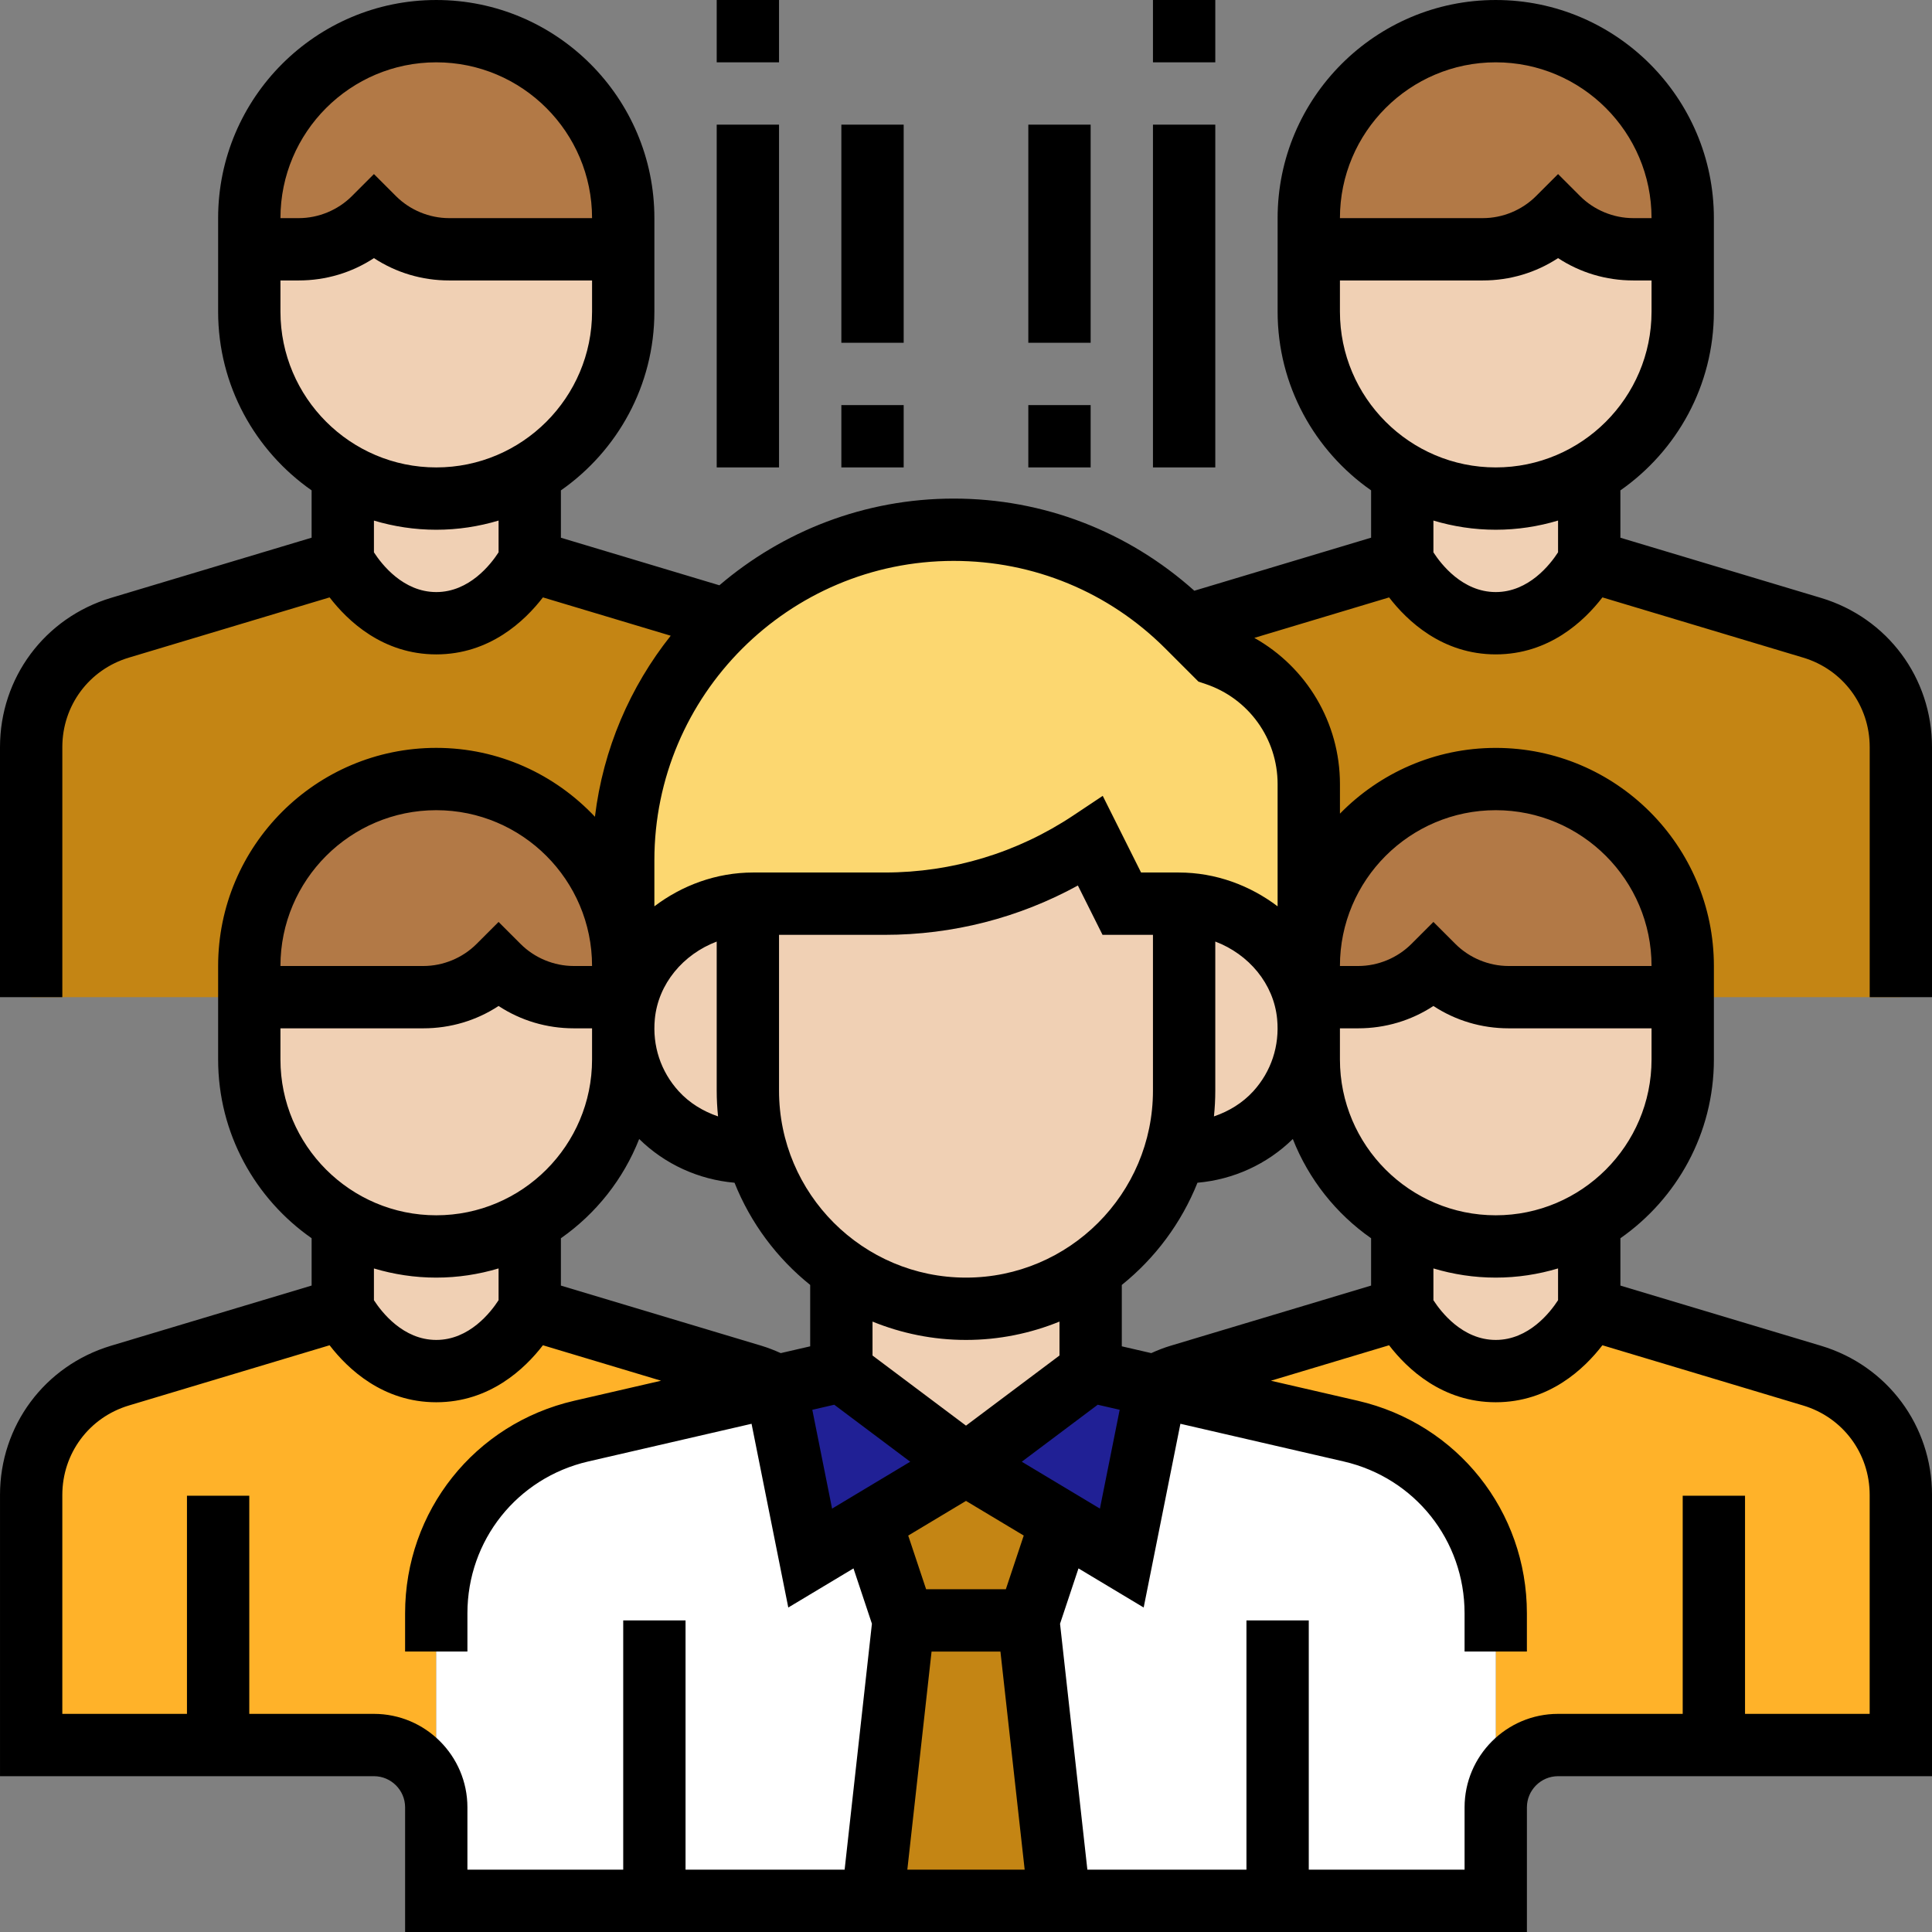 <svg xmlns="http://www.w3.org/2000/svg" height="512" viewBox="0 0 496 496" width="512" class=""><rect x="0" y="0" width="496" height="496" fill="#808080" stroke="none"/><g><path d="m336 248v-46.719c0-7.52-2.398-14.723-6.641-20.48-4.238-5.84-10.16-10.402-17.359-12.801l-6.641-6.641 1.281-1.359 53.359-16s8 16 24 16 24-16 24-16l57.199 17.121c13.52 4.078 22.801 16.559 22.801 30.719v64.16h-56v-8c0-26.48-21.52-48-48-48-13.281 0-25.281 5.359-33.922 14.078-8.719 8.641-14.078 20.641-14.078 33.922zm0 0" fill="#ff826e" data-original="#FF826E" class="" style="fill:#C48514" data-old_color="#ff826e"></path><path d="m160 220.879v27.121c0-13.281-5.359-25.281-14.078-33.922-8.641-8.719-20.641-14.078-33.922-14.078-26.48 0-48 21.52-48 48v8h-56v-64.16c0-14.16 9.281-26.641 22.801-30.719l57.199-17.121s8 16 24 16 24-16 24-16l50.641 15.199c-16.402 15.441-26.641 37.359-26.641 61.68zm0 0" fill="#ff826e" data-original="#FF826E" class="" style="fill:#C48514" data-old_color="#ff826e"></path><path d="m440 448h-40c-8.801 0-16 7.199-16 16v-49.84c0-22.32-15.441-41.68-37.199-46.719l-49.922-11.52-.32-.082c1.922-1.121 4.082-2 6.242-2.719l57.199-17.121s8 16 24 16 24-16 24-16l57.199 17.121c13.52 4.078 22.801 16.559 22.801 30.719v64.16zm0 0" fill="#b4dd7f" data-original="#B4DD7F" class="" style="fill:#FFB229" data-old_color="#b4dd7f"></path><path d="m199.199 355.922-50 11.52c-21.758 5.039-37.199 24.398-37.199 46.719v49.84c0-8.801-7.199-16-16-16h-88v-64.16c0-14.16 9.281-26.641 22.801-30.719l57.199-17.121s8 16 24 16 24-16 24-16l57.199 17.121c2.16.719 4.32 1.598 6.242 2.719zm0 0" fill="#b4dd7f" data-original="#B4DD7F" class="" style="fill:#FFB229" data-old_color="#b4dd7f"></path><path d="m168 488h-56v-73.84c0-22.32 15.441-41.68 37.199-46.719l50-11.52 16.801-3.922h64l16.801 4.078.078-.156 49.922 11.52c21.758 5.039 37.199 24.398 37.199 46.719v73.84zm0 0" fill="#e6e9ed" data-original="#E6E9ED" class="" data-old_color="#e6e9ed" style="fill:#FFFFFF"></path><path d="m264 416 8 72h-48l8-72zm0 0" fill="#ff826e" data-original="#FF826E" class="" style="fill:#C48514" data-old_color="#ff826e"></path><path d="m272.719 390.801-.719 1.199-8 24h-32l-8-24-.719-1.199 24.719-14.801zm0 0" fill="#ff826e" data-original="#FF826E" class="" style="fill:#C48514" data-old_color="#ff826e"></path><path d="m296.559 355.84.32.082-.078.156-8.801 43.922-15.281-9.199-24.719-14.801 32-24zm0 0" fill="#ccd1d9" data-original="#CCD1D9" class="active-path" style="fill:#202095" data-old_color="#ccd1d9"></path><path d="m199.441 355.84 16.559-3.84 32 24-24.719 14.801-15.281 9.199-8.801-44.078zm0 0" fill="#ccd1d9" data-original="#CCD1D9" class="active-path" style="fill:#202095" data-old_color="#ccd1d9"></path><path d="m432 56v8h-12.719c-7.203 0-14.16-2.879-19.281-8-5.121 5.121-12.078 8-19.281 8h-44.719v-8c0-13.281 5.359-25.281 14.078-33.922 8.641-8.719 20.641-14.078 33.922-14.078 26.48 0 48 21.52 48 48zm0 0" fill="#b27946" data-original="#B27946" class=""></path><path d="m160 64h-44.719c-7.203 0-14.16-2.879-19.281-8-5.121 5.121-12.078 8-19.281 8h-12.719v-8c0-26.48 21.52-48 48-48 13.281 0 25.281 5.359 33.922 14.078 8.719 8.641 14.078 20.641 14.078 33.922zm0 0" fill="#b27946" data-original="#B27946" class=""></path><path d="m360 121.52c7.039 4.16 15.281 6.48 24 6.48 8.801 0 16.961-2.32 24-6.48v22.48s-8 16-24 16-24-16-24-16zm0 0" fill="#f0d0b4" data-original="#F0D0B4" class=""></path><path d="m408 121.52c-7.039 4.16-15.199 6.48-24 6.48-8.719 0-16.961-2.32-24-6.48-14.32-8.238-24-23.758-24-41.52v-16h44.719c7.203 0 14.16-2.879 19.281-8 5.121 5.121 12.078 8 19.281 8h12.719v16c0 13.281-5.359 25.281-14.078 33.922-2.961 2.957-6.242 5.52-9.922 7.598zm0 0" fill="#f0d0b4" data-original="#F0D0B4" class=""></path><path d="m88 121.52 24 6.48c8.801 0 16.961-2.32 24-6.48v22.48s-8 16-24 16-24-16-24-16zm0 0" fill="#f0d0b4" data-original="#F0D0B4" class=""></path><path d="m136 121.52c-7.039 4.16-15.199 6.48-24 6.48l-24-6.48c-3.68-2.078-6.961-4.641-9.922-7.598-8.719-8.641-14.078-20.641-14.078-33.922v-16h12.719c7.203 0 14.16-2.879 19.281-8 5.121 5.121 12.078 8 19.281 8h44.719v16c0 17.762-9.68 33.281-24 41.52zm0 0" fill="#f0d0b4" data-original="#F0D0B4" class=""></path><path d="m368 248c-5.121 5.121-12.078 8-19.281 8h-12.719v-8c0-13.281 5.359-25.281 14.078-33.922 8.641-8.719 20.641-14.078 33.922-14.078 26.48 0 48 21.52 48 48v8h-44.719c-7.203 0-14.16-2.879-19.281-8zm0 0" fill="#b27946" data-original="#B27946" class=""></path><path d="m147.281 256c-7.203 0-14.16-2.879-19.281-8-5.121 5.121-12.078 8-19.281 8h-44.719v-8c0-26.48 21.52-48 48-48 13.281 0 25.281 5.359 33.922 14.078 8.719 8.641 14.078 20.641 14.078 33.922v8zm0 0" fill="#b27946" data-original="#B27946" class=""></path><path d="m186.641 159.199c15.199-14.398 35.68-23.199 58.238-23.199 11.281 0 22.242 2.238 32.48 6.48 10.16 4.238 19.602 10.48 27.52 18.398l7.121 7.121c7.199 2.398 13.121 6.961 17.359 12.801 4.242 5.758 6.641 12.961 6.641 20.48v62.719c0-1.039-.078-2.078-.16-3.121-1.52-16.16-15.68-28.238-31.84-28.801-.48-.078-.879-.078-1.359-.078h-14.641l-8-16c-15.68 10.398-34 16-52.879 16h-33.762c-.48 0-.879 0-1.359.078-16.16.562-30.32 12.641-31.84 28.801-.082 1.043-.16 2.082-.16 3.121v-43.121c0-24.32 10.238-46.238 26.641-61.68zm0 0" fill="#fcd770" data-original="#FCD770" class=""></path><g fill="#f0d0b4"><path d="m360 313.52c7.039 4.16 15.281 6.48 24 6.48 8.801 0 16.961-2.32 24-6.48v22.48s-8 16-24 16-24-16-24-16zm0 0" data-original="#F0D0B4" class=""></path><path d="m88 313.52 24 6.48c8.801 0 16.961-2.32 24-6.48v22.48s-8 16-24 16-24-16-24-16zm0 0" data-original="#F0D0B4" class=""></path><path d="m136 313.52c-7.039 4.16-15.199 6.48-24 6.48l-24-6.48c-3.68-2.078-6.961-4.641-9.922-7.598-8.719-8.641-14.078-20.641-14.078-33.922v-16h44.719c7.203 0 14.16-2.879 19.281-8 5.121 5.121 12.078 8 19.281 8h12.719v16c0 17.762-9.68 33.281-24 41.52zm0 0" data-original="#F0D0B4" class=""></path><path d="m360 313.52c-14.32-8.238-24-23.758-24-41.52v-16h12.719c7.203 0 14.16-2.879 19.281-8 5.121 5.121 12.078 8 19.281 8h44.719v16c0 13.281-5.359 25.281-14.078 33.922-2.961 2.957-6.242 5.52-9.922 7.598-7.039 4.16-15.199 6.48-24 6.48-8.719 0-16.961-2.32-24-6.48zm0 0" data-original="#F0D0B4" class=""></path><path d="m216 352v-24l.719-1.52c23.602 9.121 27.441 9.52 31.281 9.52 11.602 0 22.398-3.52 31.281-9.52l.719 1.52v24l-32 24zm0 0" data-original="#F0D0B4" class=""></path><path d="m336 264v.078c0 17.602-14.32 31.922-32 31.922l-2.16-.559c1.441-4.883 2.16-10.082 2.16-15.441v-47.922c16.16.562 30.32 12.641 31.84 28.801.082 1.043.16 2.082.16 3.121zm0 0" data-original="#F0D0B4" class=""></path><path d="m192 280c0 5.359.719 10.559 2.16 15.441l-2.16.559c-17.68 0-32-14.32-32-31.922v-.078c0-1.039.078-2.078.16-3.121 1.52-16.16 15.68-28.238 31.84-28.801zm0 0" data-original="#F0D0B4" class=""></path><path d="m304 232.078v47.922c0 5.359-.719 10.559-2.16 15.441-3.68 12.797-11.762 23.758-22.559 31.039-8.883 6-19.68 9.52-31.281 9.52-3.84 0-7.68-.398-31.281-9.52-3.039-2.082-5.758-4.32-8.32-6.879-6.637-6.641-11.598-14.883-14.238-24.16-1.441-4.883-2.16-10.082-2.16-15.441v-47.922c.48-.078.879-.078 1.359-.078h33.762c18.879 0 37.199-5.602 52.879-16l8 16h14.641c.48 0 .879 0 1.359.078zm0 0" data-original="#F0D0B4" class=""></path></g><path d="m496 256v-64.191c0-17.801-11.457-33.199-28.504-38.312l-51.496-15.449v-12.152c14.488-10.133 24-26.91 24-45.887v-24.008c0-30.879-25.121-56-56-56s-56 25.121-56 56v24c0 18.984 9.512 35.762 24 45.887v12.152l-45.383 13.617c-17.031-15.23-38.73-23.656-61.77-23.656-22.945 0-43.938 8.406-60.16 22.258l-40.688-12.211v-12.152c14.488-10.133 24-26.91 24-45.887v-24.008c0-30.879-25.121-56-56-56s-56 25.121-56 56v24c0 18.984 9.512 35.762 24 45.887v12.152l-51.496 15.449c-17.047 5.121-28.504 20.52-28.504 38.32v64.191h16v-64.191c0-10.68 6.871-19.922 17.105-22.984l51.512-15.457c4.656 6.047 13.664 14.633 27.383 14.633s22.727-8.586 27.383-14.633l32.809 9.84c-10.414 13.098-17.352 29.039-19.457 46.48-10.215-10.855-24.68-17.688-40.734-17.688-30.879 0-56 25.121-56 56v24c0 18.984 9.512 35.762 24 45.887v12.152l-51.496 15.449c-17.047 5.121-28.504 20.52-28.504 38.32v72.191h96c4.406 0 8 3.594 8 8v32h288v-32c0-4.406 3.594-8 8-8h96v-72.191c0-17.801-11.457-33.199-28.504-38.312l-51.496-15.449v-12.152c14.488-10.133 24-26.91 24-45.887v-24c0-30.879-25.121-56-56-56-15.664 0-29.824 6.48-40 16.879v-7.582c0-15.801-8.586-30.023-21.984-37.543l34.602-10.387c4.656 6.039 13.664 14.625 27.383 14.625s22.727-8.586 27.383-14.633l51.52 15.457c10.227 3.062 17.098 12.305 17.098 22.984v64.191zm-384-240c22.055 0 40 17.945 40 40h-36.688c-5.082 0-10.066-2.062-13.656-5.656l-5.656-5.656-5.656 5.656c-3.59 3.594-8.574 5.656-13.656 5.656h-4.688c0-22.055 17.945-40 40-40zm-40 64v-8h4.688c6.969 0 13.625-2 19.312-5.734 5.688 3.734 12.344 5.734 19.312 5.734h36.688v8c0 22.055-17.945 40-40 40s-40-17.945-40-40zm40 72c-8.504 0-14.016-7.145-16-10.199v-8.152c5.07 1.512 10.441 2.352 16 2.352s10.93-.84 16-2.359v8.152c-1.984 3.07-7.496 10.207-16 10.207zm219.902 140.414c4.074 10.348 11.105 19.195 20.098 25.48v12.152l-51.488 15.449c-1.695.504-3.344 1.16-4.953 1.887l-7.559-1.742v-15.762c8.551-6.871 15.289-15.895 19.426-26.238 9.215-.809 17.855-4.73 24.477-11.227zm-83.902 51.586c8.488 0 16.586-1.695 24-4.711v8.711l-24 18-24-18v-8.711c7.414 3.016 15.512 4.711 24 4.711zm-33.824 16.633 19.504 14.633-20.062 12.039-5.074-25.367zm24.984 63.367h17.68l6.223 56h-30.125zm19.07-16h-20.469l-4.594-13.777 14.832-8.895 14.824 8.895zm4.09-32.734 19.504-14.633 5.633 1.297-5.074 25.367zm59.441-95.121c-2.77 3.039-6.289 5.168-10.105 6.465.223-2.176.344-4.379.344-6.609v-38.281c8.609 3.266 15.016 10.84 15.879 19.891.656 6.887-1.512 13.461-6.117 18.535zm-25.762-.145c0 26.473-21.527 48-48 48s-48-21.527-48-48v-40h27.16c17.434 0 34.398-4.352 49.566-12.664l6.328 12.664h12.945zm-111.656 6.609c-3.816-1.297-7.336-3.426-10.105-6.465-4.605-5.066-6.781-11.648-6.125-18.52.863-9.059 7.277-16.633 15.887-19.898v38.273c0 2.23.121 4.434.344 6.609zm4.23 17.031c4.129 10.344 10.867 19.367 19.426 26.238v15.762l-7.559 1.742c-1.617-.727-3.258-1.375-4.945-1.887l-51.496-15.449v-12.152c8.984-6.285 16.023-15.133 20.098-25.48 6.621 6.496 15.262 10.418 24.477 11.227zm-76.574-95.641c22.055 0 40 17.945 40 40h-4.688c-5.082 0-10.066-2.062-13.656-5.656l-5.656-5.656-5.656 5.656c-3.59 3.594-8.574 5.656-13.656 5.656h-36.688c0-22.055 17.945-40 40-40zm-40 64v-8h36.688c6.969 0 13.625-2 19.312-5.734 5.688 3.734 12.344 5.734 19.312 5.734h4.688v8c0 22.055-17.945 40-40 40s-40-17.945-40-40zm40 56c5.559 0 10.93-.84 16-2.359v8.152c-1.984 3.07-7.496 10.207-16 10.207s-14.016-7.145-16-10.199v-8.152c5.07 1.512 10.441 2.352 16 2.352zm-16 112h-32v-56h-16v56h-32v-56.191c0-10.68 6.871-19.922 17.105-22.984l51.512-15.457c4.656 6.047 13.664 14.633 27.383 14.633s22.727-8.586 27.383-14.633l30.336 9.105-22.312 5.145c-25.559 5.902-43.406 28.344-43.406 54.566v9.816h16v-9.816c0-18.734 12.754-34.758 31.008-38.977l41.938-9.68 9.43 47.168 16.738-10.039 4.734 14.207-7.008 63.137h-40.84v-64h-16v64h-40v-16c0-13.23-10.77-24-24-24zm366.895-79.176c10.234 3.062 17.105 12.305 17.105 22.984v56.191h-32v-56h-16v56h-32c-13.23 0-24 10.77-24 24v16h-40v-64h-16v64h-40.84l-7.016-63.137 4.734-14.207 16.738 10.039 9.43-47.168 41.945 9.68c18.254 4.219 31.008 20.242 31.008 38.977v9.816h16v-9.816c0-26.223-17.848-48.664-43.406-54.566l-22.312-5.145 30.336-9.105c4.656 6.047 13.664 14.633 27.383 14.633s22.727-8.586 27.383-14.633zm-62.895-27.023c-1.984 3.062-7.496 10.199-16 10.199-8.52 0-14.039-7.168-16-10.199v-8.16c5.07 1.52 10.441 2.359 16 2.359s10.93-.84 16-2.359zm-16-21.801c-22.055 0-40-17.945-40-40v-8h4.688c6.969 0 13.625-2 19.312-5.734 5.688 3.734 12.344 5.734 19.312 5.734h36.688v8c0 22.055-17.945 40-40 40zm0-104c22.055 0 40 17.945 40 40h-36.688c-5.082 0-10.066-2.062-13.656-5.656l-5.656-5.656-5.656 5.656c-3.59 3.594-8.574 5.656-13.656 5.656h-4.688c0-22.055 17.945-40 40-40zm-56 24.68c-7.078-5.359-15.871-8.68-25.375-8.68h-9.68l-9.84-19.68-7.539 5.023c-14.391 9.594-31.125 14.656-48.406 14.656h-33.785c-9.504 0-18.297 3.32-25.375 8.68v-11.832c0-42.367 34.48-76.848 76.848-76.848 20.527 0 39.832 7.992 54.344 22.504l8.488 8.488 1.793.602c11.078 3.695 18.527 14.023 18.527 25.703zm56-216.68c22.055 0 40 17.945 40 40h-4.688c-5.082 0-10.066-2.062-13.656-5.656l-5.656-5.656-5.656 5.656c-3.59 3.594-8.574 5.656-13.656 5.656h-36.688c0-22.055 17.945-40 40-40zm-40 64v-8h36.688c6.969 0 13.625-2 19.312-5.734 5.688 3.734 12.344 5.734 19.312 5.734h4.688v8c0 22.055-17.945 40-40 40s-40-17.945-40-40zm40 72c-8.52 0-14.039-7.168-16-10.199v-8.16c5.07 1.52 10.441 2.359 16 2.359s10.93-.84 16-2.359v8.152c-1.984 3.07-7.496 10.207-16 10.207zm0 0" data-original="#000000" class=""></path><path d="m184 0h16v16h-16zm0 0" data-original="#000000" class=""></path><path d="m184 32h16v88h-16zm0 0" data-original="#000000" class=""></path><path d="m296 0h16v16h-16zm0 0" data-original="#000000" class=""></path><path d="m296 32h16v88h-16zm0 0" data-original="#000000" class=""></path><path d="m216 32h16v56h-16zm0 0" data-original="#000000" class=""></path><path d="m216 104h16v16h-16zm0 0" data-original="#000000" class=""></path><path d="m264 32h16v56h-16zm0 0" data-original="#000000" class=""></path><path d="m264 104h16v16h-16zm0 0" data-original="#000000" class=""></path></g> </svg>